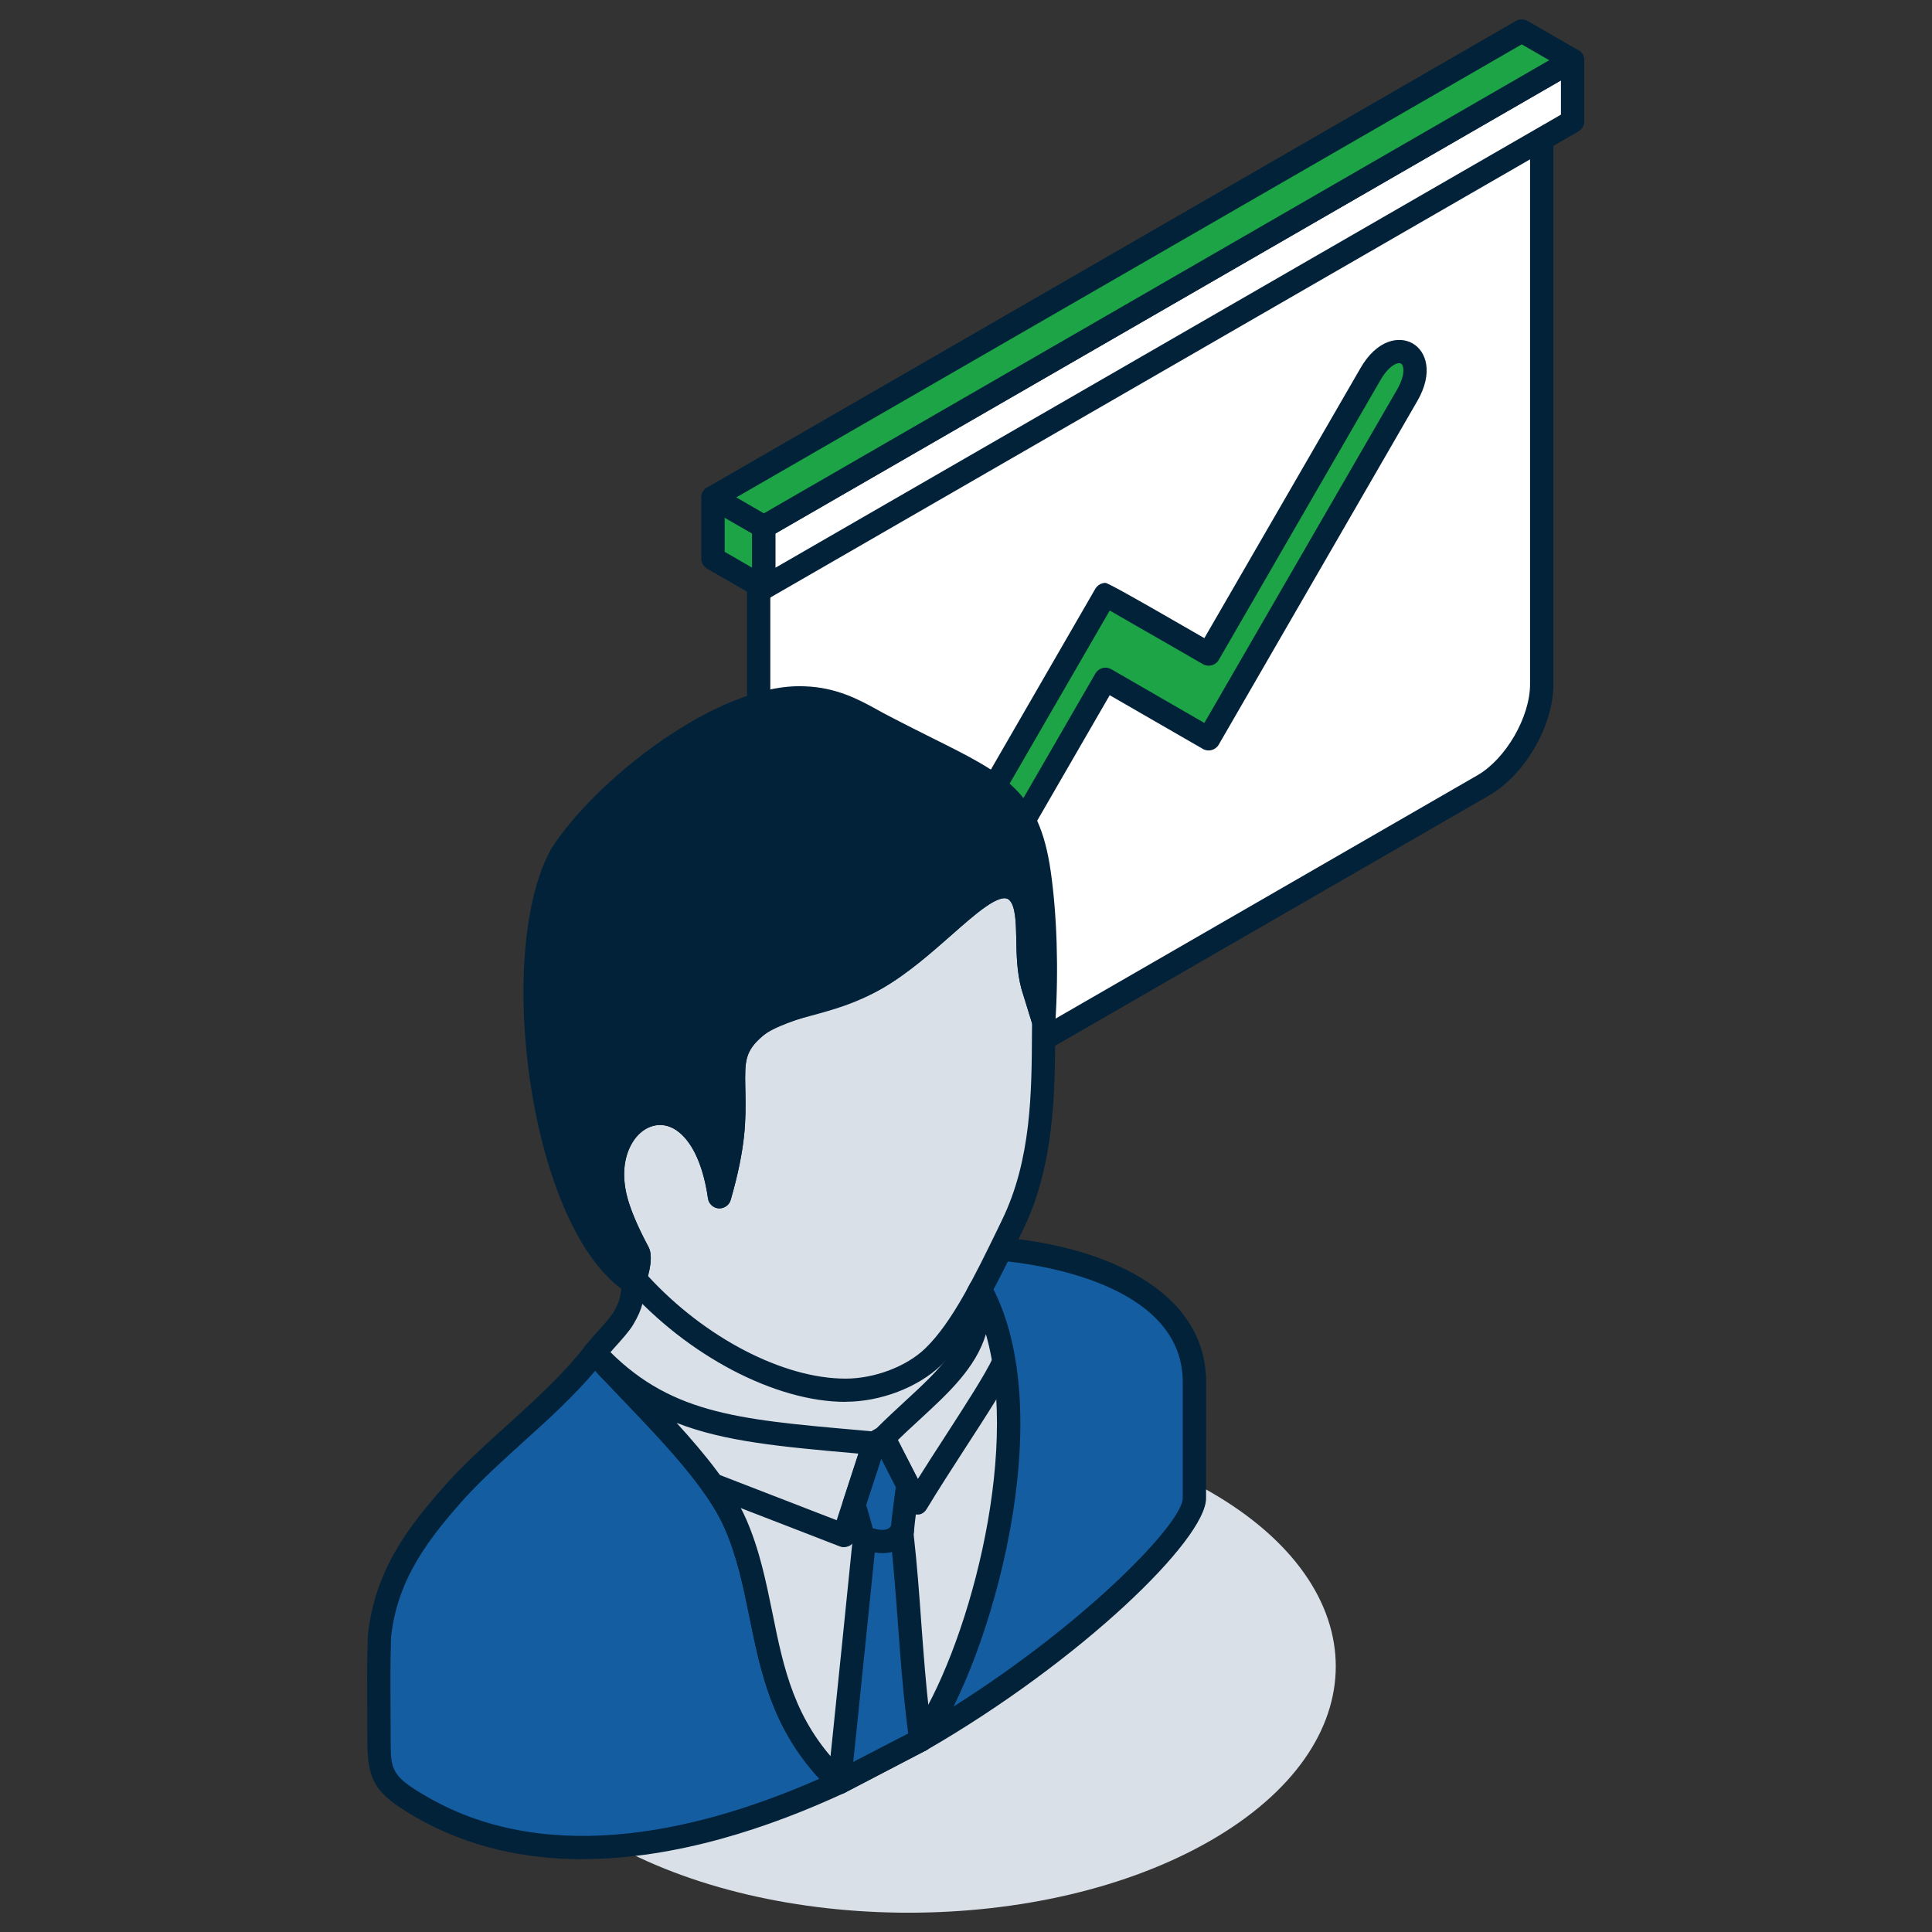 <svg width="100" height="100" viewBox="0 0 100 100" fill="none" xmlns="http://www.w3.org/2000/svg">
<rect x="0" y="0" width="100" height="100" fill="#333333" stroke="none"/>
<g clip-path="url(#clip0_678_3745)">
<g style="mix-blend-mode:multiply">
<path d="M62.663 95.266C54.028 100.247 40.027 100.247 31.392 95.266C22.757 90.284 22.757 82.209 31.392 77.23C40.027 72.249 54.028 72.249 62.663 77.23C71.298 82.212 71.298 90.286 62.663 95.266Z" fill="#DAE0E7"/>
</g>
<path fill-rule="evenodd" clip-rule="evenodd" d="M79.798 6.463V35.409C79.798 37.333 78.437 39.69 76.763 40.654C65.278 47.282 53.79 53.907 42.3 60.534C40.631 61.498 39.272 60.708 39.272 58.784V29.838L79.798 6.463Z" fill="white"/>
<path fill-rule="evenodd" clip-rule="evenodd" d="M39.871 30.187V58.784C39.871 59.475 40.088 60.006 40.461 60.22C40.836 60.437 41.393 60.357 42.002 60.01L76.466 40.131C77.946 39.28 79.196 37.109 79.196 35.409V7.509L39.871 30.187ZM40.949 61.55C40.56 61.55 40.19 61.451 39.857 61.262C39.092 60.821 38.665 59.937 38.665 58.784V29.838C38.665 29.621 38.785 29.423 38.967 29.314L79.501 5.944C79.685 5.831 79.916 5.831 80.103 5.944C80.291 6.045 80.405 6.246 80.405 6.462V35.409C80.405 37.561 78.939 40.096 77.068 41.178L42.604 61.057C42.035 61.387 41.473 61.55 40.949 61.55Z" fill="#02223A"/>
<path fill-rule="evenodd" clip-rule="evenodd" d="M62.564 33.85L70.937 19.351C72.173 17.213 74.08 18.312 72.841 20.455C68.678 27.657 66.727 31.036 62.564 38.243L57.219 35.164C53.693 41.272 51.689 44.728 48.159 50.844C46.927 52.978 45.023 51.884 46.257 49.745C50.42 42.533 53.056 37.986 57.219 30.774C57.219 30.774 62.118 33.593 62.564 33.85Z" fill="#1DA446"/>
<path fill-rule="evenodd" clip-rule="evenodd" d="M57.441 31.597L46.776 50.04C46.439 50.636 46.401 51.101 46.521 51.301C46.675 51.563 47.194 51.318 47.64 50.538L56.697 34.86C56.867 34.567 57.235 34.475 57.523 34.64L62.337 37.42L72.32 20.151C72.761 19.382 72.662 18.906 72.513 18.819C72.369 18.731 71.909 18.892 71.463 19.655L63.083 34.157C62.913 34.447 62.545 34.539 62.262 34.376L60.608 33.421C59.513 32.797 58.165 32.019 57.441 31.601V31.597ZM46.675 52.6C46.165 52.6 45.728 52.346 45.478 51.91C45.103 51.268 45.2 50.37 45.736 49.444L56.695 30.472C56.808 30.288 57.002 30.17 57.219 30.17C57.329 30.17 58.658 30.907 61.207 32.379L62.337 33.03L70.418 19.054C71.26 17.588 72.409 17.369 73.118 17.776C73.826 18.182 74.205 19.29 73.363 20.752L63.081 38.544C62.911 38.832 62.543 38.929 62.26 38.764L57.438 35.984L48.678 51.141C48.145 52.07 47.411 52.6 46.672 52.6H46.675Z" fill="#02223A"/>
<path fill-rule="evenodd" clip-rule="evenodd" d="M39.538 30.427L36.904 28.911V25.745L39.538 27.264V30.427Z" fill="#1DA446"/>
<path fill-rule="evenodd" clip-rule="evenodd" d="M37.509 28.562L38.932 29.383V27.612L37.509 26.794V28.562ZM39.538 31.029C39.43 31.029 39.326 31.003 39.236 30.953L36.602 29.435C36.416 29.329 36.298 29.128 36.298 28.911V25.747C36.298 25.531 36.416 25.333 36.602 25.231C36.791 25.118 37.018 25.123 37.207 25.227L39.836 26.745C40.024 26.853 40.138 27.054 40.138 27.268V30.432C40.138 30.649 40.024 30.845 39.836 30.951C39.741 31.005 39.64 31.031 39.538 31.031V31.029Z" fill="#02223A"/>
<path fill-rule="evenodd" clip-rule="evenodd" d="M38.066 78.866C39.996 83.296 39.062 88.108 43.451 92.257C36.234 95.607 28.18 97.196 21.811 93.53C19.845 92.396 19.618 91.92 19.618 90.114C19.618 88.308 19.573 86.462 19.64 84.673C19.977 81.544 21.579 79.425 23.607 77.138C25.875 74.672 28.721 72.675 30.778 70.021H30.783C33.068 72.605 36.777 75.917 38.063 78.866H38.066ZM30.995 70.237L30.8 70.032C30.861 70.098 30.929 70.171 30.995 70.237ZM61.823 77.553V71.546C61.823 66.746 55.9 65.001 51.8 64.648C51.453 65.355 51.102 66.069 50.734 66.746C53.948 72.51 51.196 84.85 47.654 90.065C55.682 85.427 61.818 79.309 61.823 77.551V77.553Z" fill="#145DA0"/>
<path fill-rule="evenodd" clip-rule="evenodd" d="M51.418 66.746C54.191 72.213 52.244 82.476 49.339 88.341C56.312 83.937 61.219 78.802 61.219 77.546V71.546C61.224 66.685 54.375 65.536 52.164 65.294C51.916 65.782 51.671 66.272 51.418 66.746ZM47.656 90.671C47.493 90.671 47.326 90.6 47.21 90.477C47.019 90.272 46.998 89.959 47.158 89.73C50.561 84.718 53.282 72.557 50.207 67.038C50.108 66.859 50.108 66.637 50.207 66.454C50.573 65.786 50.92 65.086 51.265 64.386C51.373 64.16 51.621 64.028 51.855 64.049C56.969 64.49 62.429 66.689 62.429 71.546L62.425 77.553C62.425 79.677 55.966 85.963 47.951 90.591C47.859 90.642 47.755 90.671 47.654 90.671H47.656ZM30.811 70.947C29.679 72.288 28.364 73.481 27.085 74.634C26.058 75.568 24.989 76.528 24.055 77.546C22.233 79.592 20.569 81.691 20.241 84.732C20.201 85.946 20.204 87.236 20.215 88.513L20.22 90.114C20.22 91.628 20.277 91.946 22.115 93.007C28.558 96.725 36.567 94.648 42.408 92.069C39.954 89.412 39.368 86.535 38.8 83.744C38.472 82.127 38.163 80.599 37.509 79.107C36.603 77.025 34.337 74.66 32.345 72.572C31.805 72.006 31.283 71.463 30.809 70.947H30.811ZM30.148 96.232C27.187 96.232 24.23 95.621 21.511 94.054C19.434 92.851 19.014 92.191 19.014 90.112L19.009 88.516C19 87.224 18.991 85.915 19.04 84.645C19.406 81.21 21.197 78.946 23.158 76.742C24.138 75.669 25.228 74.689 26.276 73.741C27.687 72.463 29.143 71.145 30.306 69.648C30.42 69.504 30.582 69.422 30.769 69.412C30.922 69.386 31.111 69.478 31.231 69.606L31.236 69.61L31.437 69.815C31.467 69.853 31.493 69.888 31.519 69.924C32.038 70.499 32.619 71.11 33.218 71.734C35.288 73.894 37.629 76.341 38.625 78.623C39.331 80.241 39.661 81.896 39.991 83.501C40.591 86.46 41.157 89.256 43.866 91.819C44.017 91.953 44.084 92.151 44.05 92.352C44.02 92.545 43.892 92.717 43.706 92.802C39.88 94.577 35.014 96.227 30.153 96.227L30.148 96.232Z" fill="#02223A"/>
<path fill-rule="evenodd" clip-rule="evenodd" d="M30.781 70.018C31.095 69.617 32.003 68.689 32.249 68.269C32.742 67.439 32.721 67.118 32.824 66.145C37.008 70.983 46.84 73.819 50.618 66.96C51.685 69.504 48.643 74.413 44.735 75.87C41.868 76.942 37.488 76.278 35.269 74.26L31.517 70.843L30.783 70.018H30.781Z" fill="#DAE0E7"/>
<path fill-rule="evenodd" clip-rule="evenodd" d="M31.583 70.009L31.965 70.445L35.673 73.814C37.664 75.632 41.804 76.327 44.525 75.306C46.665 74.512 48.761 72.456 49.74 70.193C49.976 69.648 50.125 69.132 50.191 68.658C48.801 70.341 46.873 71.341 44.539 71.588C40.784 71.977 36.239 70.285 33.254 67.47C33.171 67.8 33.034 68.127 32.765 68.578C32.581 68.891 32.163 69.358 31.76 69.804C31.699 69.877 31.635 69.943 31.581 70.009H31.583ZM41.653 76.978C39.123 76.978 36.447 76.153 34.861 74.705L31.106 71.284L30.332 70.417C30.136 70.195 30.127 69.872 30.306 69.641C30.424 69.488 30.634 69.252 30.861 69C31.175 68.653 31.602 68.17 31.729 67.96C32.1 67.335 32.119 67.114 32.192 66.38L32.222 66.083C32.248 65.843 32.414 65.643 32.638 65.572C32.867 65.494 33.122 65.572 33.275 65.751C35.951 68.837 40.64 70.78 44.416 70.388C46.937 70.122 48.898 68.839 50.089 66.668C50.2 66.463 50.436 66.355 50.649 66.355C50.882 66.371 51.085 66.51 51.18 66.725C51.616 67.772 51.498 69.172 50.847 70.674C49.749 73.218 47.376 75.53 44.95 76.438C43.958 76.808 42.823 76.975 41.657 76.975L41.653 76.978Z" fill="#02223A"/>
<path fill-rule="evenodd" clip-rule="evenodd" d="M48.303 70.237C49.877 68.715 51.17 65.947 52.404 63.422C54.087 59.975 54 56.042 54.021 52.871L53.448 50.99C53.24 50.21 53.226 49.385 53.207 48.595C53.19 47.569 53.169 46.617 52.638 46.134C51.791 45.353 50.446 46.539 48.865 47.94C47.791 48.89 46.62 49.915 45.353 50.653C43.701 51.601 40.282 52.167 39.095 53.161C37.908 54.161 37.962 54.972 37.981 56.398C38.002 57.749 38.073 59.074 37.247 61.948C37.124 61.083 36.902 60.18 36.508 59.4C36.211 58.817 35.784 58.247 35.21 57.917C34.797 57.681 34.33 57.577 33.863 57.65C33.398 57.728 32.975 57.969 32.643 58.296C32.18 58.763 31.892 59.388 31.774 60.032C31.666 60.656 31.703 61.314 31.84 61.929C32.06 62.889 32.6 64.002 33.041 64.82C33.185 65.088 33.001 65.81 32.872 66.206C35.89 69.627 40.279 71.97 43.777 71.966C45.332 71.966 47.166 71.329 48.305 70.242L48.303 70.237Z" fill="#DAE0E7"/>
<path fill-rule="evenodd" clip-rule="evenodd" d="M33.542 66.048C36.468 69.238 40.536 71.357 43.76 71.357H43.772C45.263 71.357 46.913 70.733 47.883 69.801C49.285 68.453 50.465 66.022 51.614 63.667L51.859 63.158C53.384 60.036 53.4 56.526 53.414 53.435L53.419 52.964L52.865 51.169C52.636 50.297 52.617 49.446 52.603 48.614C52.586 47.763 52.57 46.886 52.232 46.577C51.774 46.157 50.434 47.348 49.259 48.387C48.185 49.33 46.974 50.403 45.646 51.167C44.843 51.634 43.685 51.997 42.564 52.35C41.322 52.747 40.034 53.152 39.479 53.619C38.549 54.404 38.554 54.941 38.575 56.245L38.583 56.594C38.601 57.928 38.627 59.303 37.82 62.108C37.745 62.38 37.476 62.559 37.2 62.545C36.919 62.523 36.683 62.307 36.645 62.026C36.511 61.085 36.279 60.293 35.961 59.666C35.755 59.265 35.406 58.728 34.903 58.433C34.594 58.254 34.257 58.193 33.948 58.244C33.636 58.289 33.315 58.459 33.058 58.716C32.709 59.062 32.463 59.567 32.359 60.13C32.267 60.64 32.293 61.213 32.421 61.788C32.584 62.495 32.964 63.419 33.561 64.532C33.627 64.655 33.816 65.006 33.535 66.046L33.542 66.048ZM43.758 72.56C40.128 72.56 35.569 70.164 32.411 66.602C32.272 66.442 32.227 66.218 32.293 66.017C32.456 65.513 32.503 65.145 32.477 65.041C31.857 63.898 31.434 62.872 31.25 62.054C31.08 61.326 31.057 60.588 31.177 59.916C31.326 59.1 31.682 58.395 32.211 57.865C32.657 57.424 33.19 57.141 33.761 57.049C34.361 56.962 34.962 57.075 35.505 57.386C36.112 57.735 36.64 58.334 37.041 59.114C37.096 59.227 37.148 59.341 37.2 59.463C37.405 58.254 37.391 57.422 37.374 56.613L37.37 56.401C37.348 54.857 37.332 53.845 38.698 52.692C39.439 52.075 40.782 51.653 42.2 51.2C43.258 50.868 44.357 50.523 45.044 50.123C46.266 49.415 47.432 48.39 48.459 47.482C50.174 45.964 51.8 44.538 53.044 45.683C53.769 46.339 53.787 47.425 53.809 48.581C53.823 49.349 53.834 50.125 54.028 50.832L54.597 52.695C54.613 52.751 54.623 52.815 54.623 52.874L54.618 53.437C54.602 56.505 54.587 60.317 52.938 63.686L52.69 64.188C51.501 66.64 50.269 69.174 48.711 70.664C47.515 71.812 45.575 72.555 43.767 72.555H43.751L43.758 72.56Z" fill="#02223A"/>
<path fill-rule="evenodd" clip-rule="evenodd" d="M29.02 44.309C26.226 49.411 27.984 63.389 32.798 66.418C32.898 66.161 33.214 65.145 33.039 64.815C32.598 63.997 32.057 62.884 31.838 61.925C30.79 57.318 36.284 55.158 37.244 61.944C38.07 59.072 38 57.745 37.978 56.394C37.959 54.97 37.905 54.159 39.092 53.157C39.852 52.52 40.791 52.263 41.827 51.985H41.832C42.906 51.695 44.076 51.377 45.348 50.648C46.618 49.91 47.788 48.885 48.86 47.935C50.441 46.534 51.786 45.348 52.633 46.129C53.167 46.612 53.186 47.565 53.202 48.59C53.221 49.38 53.235 50.205 53.443 50.985L54.016 52.867C54.181 50.384 54.125 47.508 53.778 45.148C53.112 40.589 51.066 40.414 45.44 37.441C44.539 36.965 43.378 36.18 41.632 36.128C37.393 35.993 31.102 40.93 29.013 44.304L29.02 44.309Z" fill="#02223A"/>
<path fill-rule="evenodd" clip-rule="evenodd" d="M29.542 44.611C27.017 49.262 28.411 61.703 32.454 65.393C32.48 65.237 32.494 65.11 32.484 65.044C31.859 63.9 31.437 62.875 31.253 62.057C30.858 60.328 31.283 58.673 32.362 57.728C33.138 57.044 34.155 56.846 35.078 57.184C35.658 57.403 36.558 57.973 37.204 59.461C37.41 58.252 37.395 57.424 37.379 56.615L37.374 56.403C37.353 54.859 37.336 53.847 38.703 52.695C39.571 51.966 40.593 51.695 41.676 51.403C42.745 51.115 43.843 50.818 45.049 50.125C46.271 49.418 47.437 48.392 48.463 47.484C50.179 45.966 51.805 44.54 53.049 45.686C53.136 45.766 53.214 45.855 53.285 45.947C53.254 45.707 53.223 45.464 53.193 45.24C52.681 41.746 51.427 41.119 47.703 39.268C46.948 38.893 46.108 38.471 45.167 37.976L44.773 37.762C43.977 37.321 42.979 36.772 41.627 36.731H41.469C37.443 36.731 31.505 41.461 29.546 44.611H29.542ZM32.798 67.017C32.685 67.017 32.572 66.986 32.475 66.925C27.418 63.735 25.558 49.375 28.491 44.014C28.496 44.009 28.501 44 28.501 43.988C30.677 40.487 37.145 35.31 41.653 35.524C43.307 35.576 44.492 36.234 45.355 36.706L45.728 36.911C46.658 37.403 47.496 37.818 48.239 38.193C52.043 40.086 53.78 40.952 54.38 45.066C54.708 47.324 54.8 50.184 54.625 52.909C54.606 53.199 54.38 53.437 54.092 53.475C53.799 53.499 53.532 53.331 53.445 53.053L52.865 51.172C52.636 50.299 52.617 49.448 52.603 48.616C52.586 47.765 52.57 46.888 52.232 46.579C51.774 46.16 50.434 47.35 49.259 48.39C48.185 49.333 46.974 50.406 45.646 51.169C44.31 51.943 43.078 52.277 41.99 52.57C40.994 52.836 40.135 53.067 39.479 53.621C38.549 54.406 38.554 54.944 38.575 56.248L38.583 56.596C38.601 57.931 38.627 59.305 37.82 62.111C37.745 62.382 37.476 62.561 37.2 62.547C36.919 62.526 36.683 62.309 36.645 62.028C36.362 60.038 35.633 58.685 34.653 58.32C34.144 58.131 33.601 58.249 33.155 58.633C32.569 59.145 32.072 60.244 32.425 61.793C32.588 62.5 32.968 63.424 33.565 64.537C33.893 65.152 33.447 66.39 33.355 66.63C33.294 66.805 33.155 66.932 32.98 66.989C32.919 67.008 32.857 67.019 32.796 67.019L32.798 67.017Z" fill="#02223A"/>
<path fill-rule="evenodd" clip-rule="evenodd" d="M45.247 74.705C38.259 74.073 34.424 73.906 30.778 70.018C33.063 72.597 36.775 75.915 38.063 78.864C39.994 83.294 39.059 88.106 43.449 92.255L47.654 90.065C50.918 85.401 54.16 72.894 50.734 66.746L50.616 66.96C50.965 70.263 48.301 71.838 45.735 74.422L45.247 74.705Z" fill="#DAE0E7"/>
<path fill-rule="evenodd" clip-rule="evenodd" d="M35.022 73.649C36.508 75.283 37.905 76.997 38.618 78.623C39.324 80.234 39.654 81.896 39.984 83.501C40.56 86.347 41.108 89.042 43.557 91.517L47.239 89.6C49.974 85.583 52.855 75.403 51.031 69.059C50.498 70.808 49.098 72.095 47.638 73.444C47.154 73.885 46.656 74.347 46.165 74.844C46.125 74.884 46.082 74.917 46.038 74.943L45.544 75.228C45.438 75.285 45.304 75.316 45.19 75.306L44.268 75.224C40.442 74.884 37.521 74.623 35.022 73.649ZM43.451 92.861C43.298 92.861 43.149 92.804 43.036 92.691C40.048 89.871 39.418 86.752 38.8 83.742C38.472 82.124 38.163 80.597 37.509 79.104C36.603 77.016 34.337 74.653 32.341 72.567C31.621 71.812 30.922 71.089 30.332 70.417C30.11 70.164 30.127 69.792 30.377 69.57C30.616 69.344 31 69.365 31.22 69.601C34.542 73.149 38.033 73.458 44.367 74.017L45.105 74.083L45.363 73.934C45.851 73.448 46.342 72.991 46.816 72.555C48.742 70.78 50.266 69.377 50.014 67.022C50.005 66.904 50.03 66.781 50.087 66.673L50.205 66.451C50.309 66.263 50.507 66.14 50.729 66.14H50.734C50.953 66.14 51.154 66.258 51.262 66.451C54.958 73.095 51.293 85.915 48.147 90.409C48.091 90.492 48.013 90.558 47.93 90.598L43.727 92.788C43.64 92.835 43.541 92.861 43.449 92.861H43.451Z" fill="#02223A"/>
<path fill-rule="evenodd" clip-rule="evenodd" d="M43.687 80.085C43.614 80.085 43.538 80.069 43.47 80.043L36.662 77.407C36.355 77.287 36.199 76.94 36.317 76.626C36.44 76.318 36.794 76.164 37.096 76.282L43.307 78.687L44.584 74.764C44.683 74.453 45.02 74.281 45.327 74.375C45.384 74.274 45.471 74.184 45.58 74.13C45.877 73.981 46.243 74.097 46.396 74.396L47.505 76.556C47.954 75.837 48.452 75.068 48.945 74.309C49.96 72.734 51.014 71.11 51.387 70.292C51.522 69.99 51.878 69.851 52.183 69.995C52.485 70.134 52.624 70.49 52.485 70.791C52.074 71.694 51.043 73.283 49.953 74.964C49.254 76.044 48.541 77.15 47.973 78.093C47.864 78.281 47.668 78.425 47.432 78.39C47.215 78.385 47.017 78.256 46.92 78.06L45.61 75.507L44.251 79.665C44.204 79.823 44.093 79.953 43.942 80.024C43.855 80.059 43.77 80.08 43.682 80.08L43.687 80.085Z" fill="#02223A"/>
<path fill-rule="evenodd" clip-rule="evenodd" d="M43.451 92.255L47.656 90.065C47.583 89.449 47.569 89.332 47.503 88.751C47.149 85.793 47.045 82.617 46.686 79.458C46.677 79.321 46.823 78.114 46.995 76.872L45.738 74.42L45.249 74.703L44.206 77.888C44.473 78.786 44.73 79.729 44.709 79.934C44.345 83.638 43.965 87.295 43.6 90.822C43.543 91.354 43.508 91.694 43.451 92.253V92.255Z" fill="#145DA0"/>
<path fill-rule="evenodd" clip-rule="evenodd" d="M44.836 77.9C45.348 79.63 45.325 79.854 45.313 79.998C44.98 83.301 44.64 86.569 44.317 89.737L44.161 91.199L47.007 89.723L46.899 88.825C46.719 87.292 46.601 85.748 46.483 84.112C46.37 82.598 46.257 81.066 46.087 79.531C46.078 79.437 46.056 79.265 46.365 76.975L45.615 75.509L44.834 77.897L44.836 77.9ZM43.451 92.861C43.333 92.861 43.215 92.826 43.114 92.752C42.927 92.63 42.83 92.42 42.852 92.194L43.121 89.614C43.449 86.446 43.781 83.178 44.114 79.88C44.105 79.809 43.996 79.295 43.626 78.065C43.59 77.947 43.595 77.824 43.63 77.706L44.671 74.516C44.716 74.377 44.815 74.255 44.945 74.184L45.433 73.901C45.577 73.814 45.745 73.793 45.905 73.845C46.066 73.892 46.2 73.998 46.276 74.149L47.534 76.601C47.59 76.714 47.609 76.834 47.59 76.959C47.385 78.463 47.293 79.298 47.293 79.437C47.463 80.946 47.581 82.495 47.687 84.022C47.807 85.647 47.923 87.181 48.098 88.683L48.256 90.001C48.282 90.249 48.154 90.487 47.932 90.602L43.729 92.793C43.642 92.84 43.543 92.866 43.451 92.866V92.861Z" fill="#02223A"/>
<path fill-rule="evenodd" clip-rule="evenodd" d="M45.679 80.389C45.313 80.389 44.898 80.302 44.442 80.127C44.128 80.005 43.975 79.661 44.098 79.35C44.216 79.036 44.56 78.883 44.877 79.001C45.884 79.385 46.068 79.088 46.186 78.892C46.363 78.607 46.731 78.517 47.019 78.692C47.3 78.866 47.392 79.236 47.22 79.522C46.864 80.102 46.347 80.389 45.679 80.389Z" fill="#02223A"/>
<path fill-rule="evenodd" clip-rule="evenodd" d="M39.538 30.427L81.396 6.281V3.117L39.538 27.263V30.427Z" fill="white"/>
<path fill-rule="evenodd" clip-rule="evenodd" d="M40.14 27.612V29.383L80.794 5.934V4.164L40.14 27.612ZM39.538 31.029C39.43 31.029 39.326 31.003 39.236 30.948C39.045 30.84 38.932 30.644 38.932 30.43V27.266C38.932 27.051 39.045 26.851 39.236 26.742L81.092 2.601C81.283 2.492 81.514 2.492 81.698 2.601C81.882 2.702 82 2.903 82 3.117V6.281C82 6.498 81.882 6.696 81.698 6.804L39.838 30.948C39.744 31.003 39.642 31.029 39.541 31.029H39.538Z" fill="#02223A"/>
<path fill-rule="evenodd" clip-rule="evenodd" d="M81.396 3.117L39.538 27.264L36.904 25.745L78.767 1.599L81.396 3.117Z" fill="#1DA446"/>
<path fill-rule="evenodd" clip-rule="evenodd" d="M38.111 25.745L39.538 26.57L80.188 3.117L78.765 2.297L38.111 25.745ZM39.538 27.869C39.43 27.869 39.326 27.843 39.236 27.789L36.602 26.271C36.416 26.163 36.305 25.962 36.305 25.747C36.305 25.533 36.418 25.333 36.602 25.231L78.463 1.083C78.651 0.974 78.878 0.974 79.069 1.083L81.698 2.601C81.882 2.702 82 2.903 82 3.117C82 3.332 81.882 3.532 81.698 3.64L39.838 27.787C39.744 27.841 39.642 27.867 39.541 27.867L39.538 27.869Z" fill="#02223A"/>
</g>
<defs>
<clipPath id="clip0_678_3745">
<rect width="63" height="98" fill="white" transform="translate(19 1)"/>
</clipPath>
</defs>
</svg>
